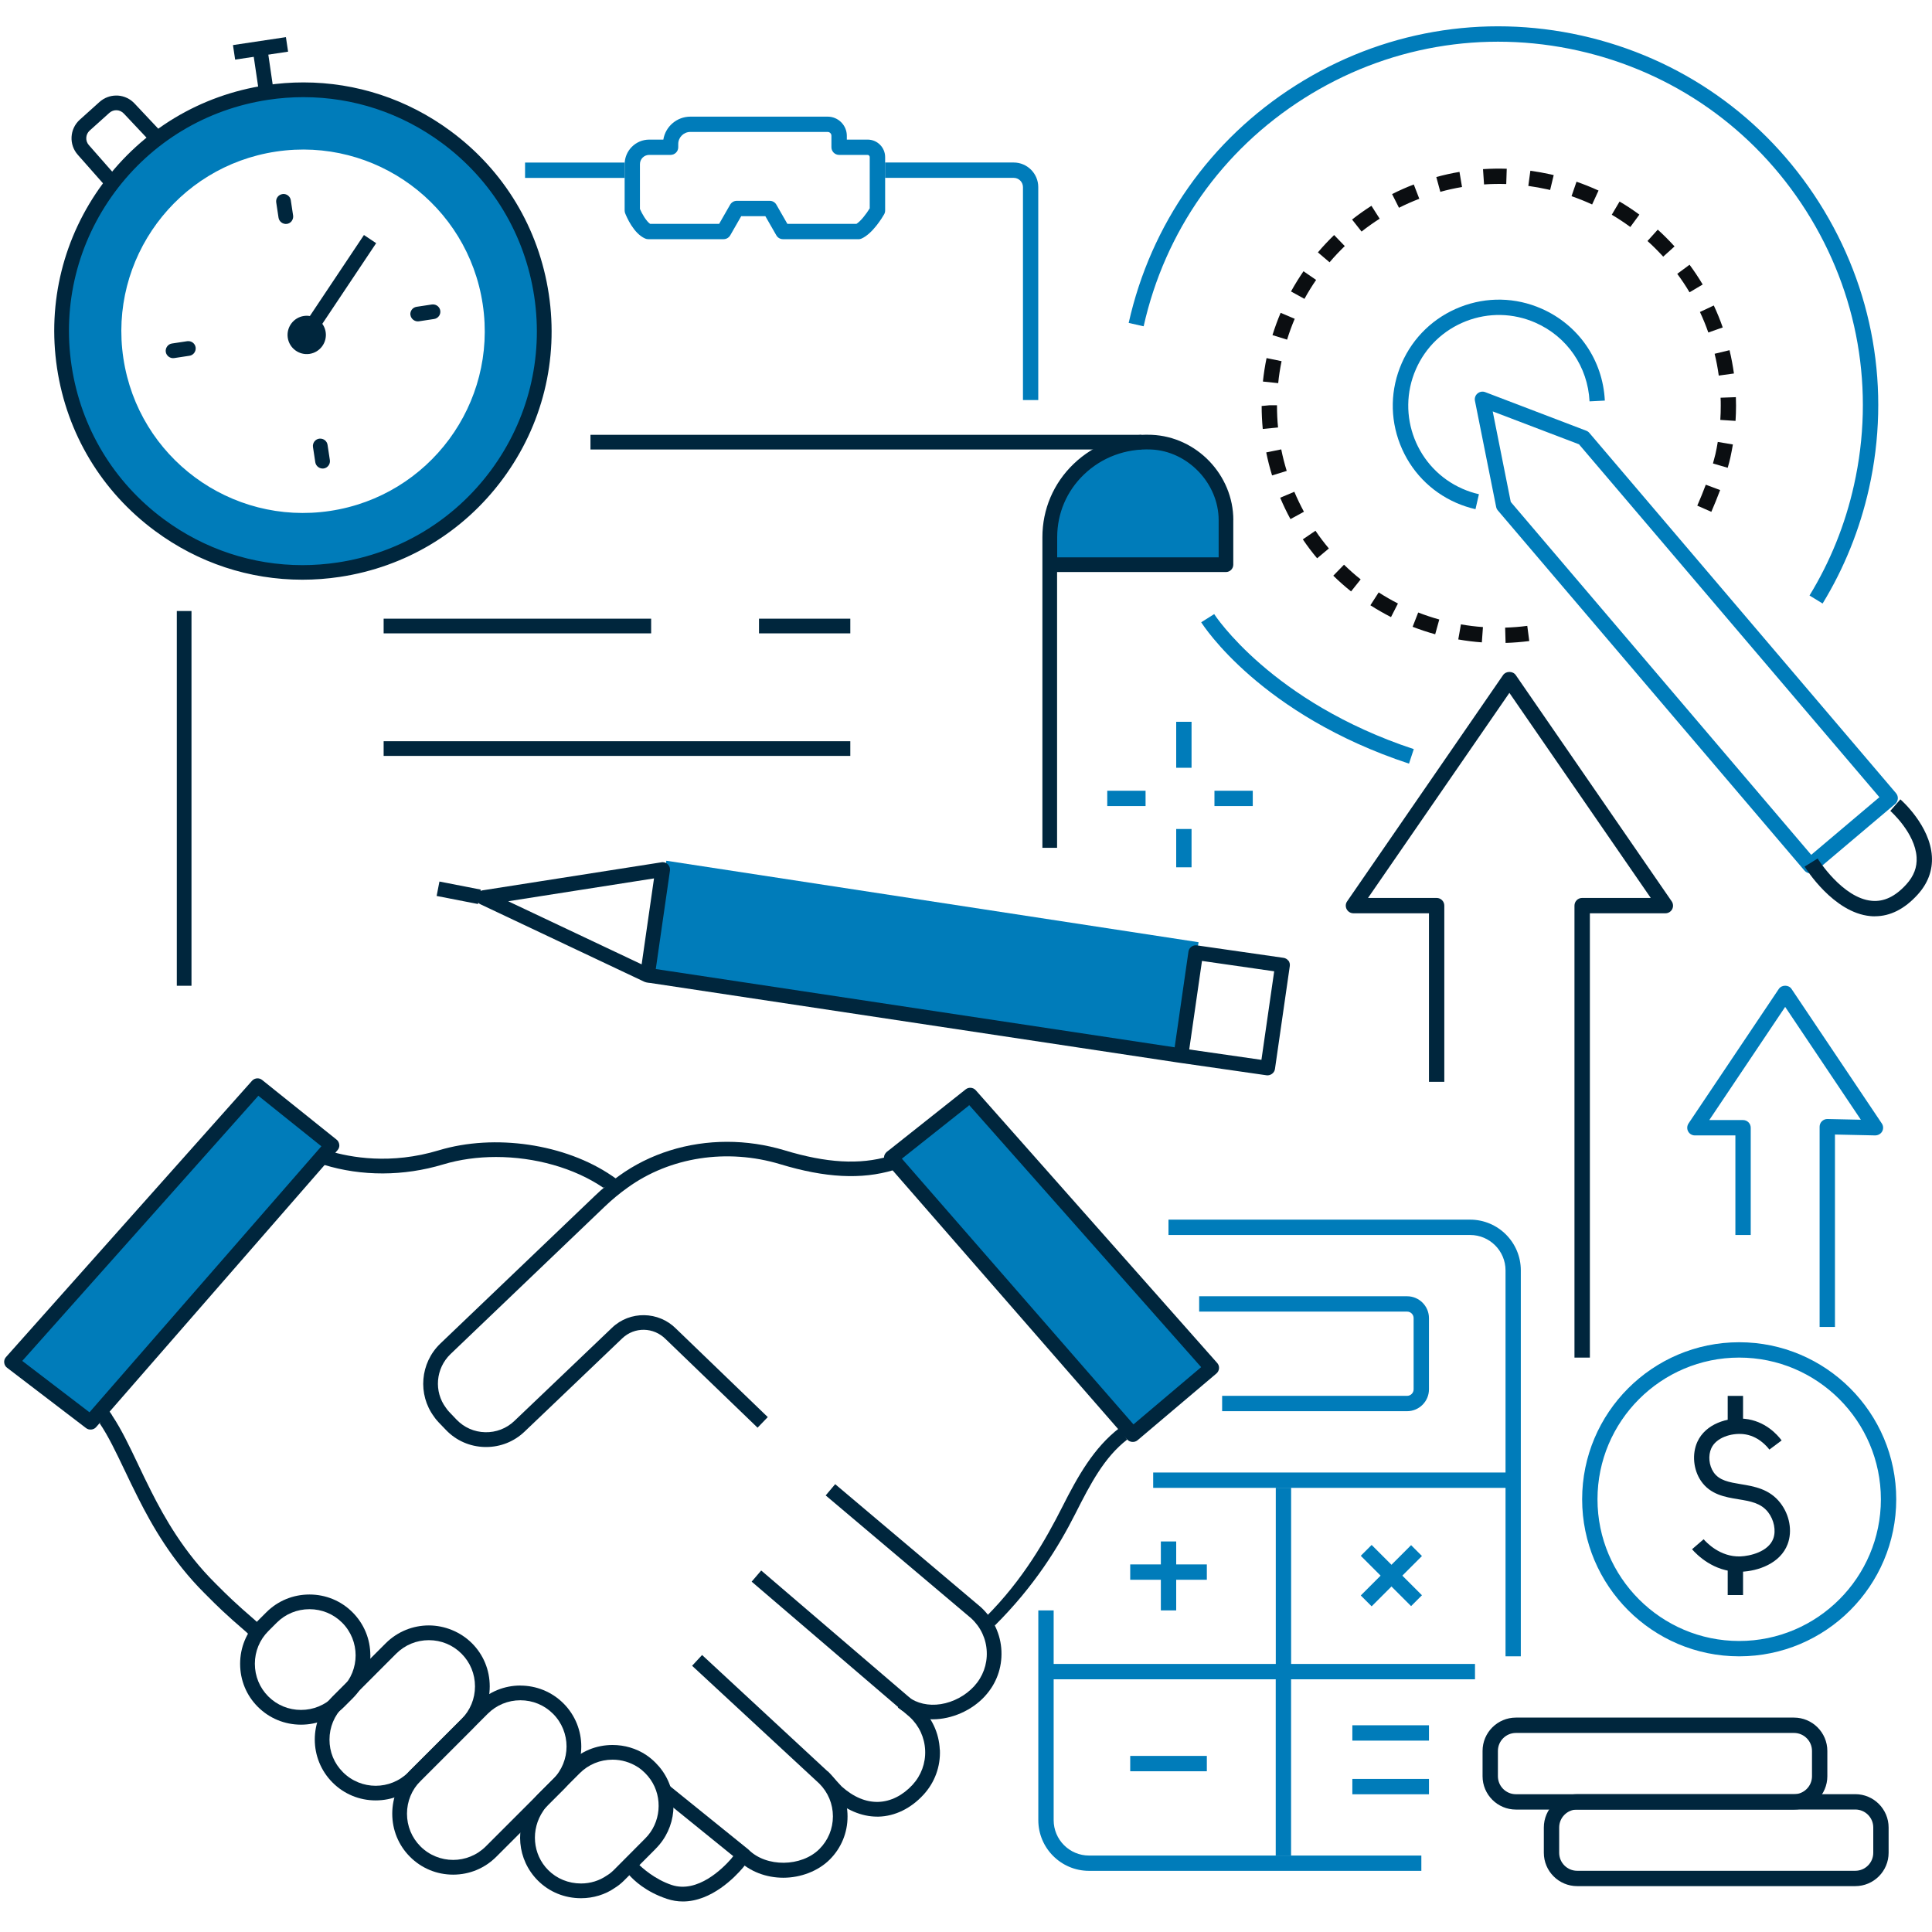 <?xml version="1.0" encoding="UTF-8"?>
<svg id="a" data-name="Calque 1" xmlns="http://www.w3.org/2000/svg" width="350" height="350" viewBox="0 0 350 350">
  <g>
    <rect x="213.08" y="130.76" width="2.78" height="8.33" style="fill: #007cba;"/>
    <rect x="213.08" y="150.18" width="2.78" height="6.94" style="fill: #007cba;"/>
    <rect x="200.59" y="143.25" width="6.94" height="2.78" style="fill: #007cba;"/>
    <rect x="220.01" y="143.25" width="6.94" height="2.78" style="fill: #007cba;"/>
  </g>
  <g>
    <path d="M188.1,72.47h-2.78V33.9c0-.92-.75-1.68-1.68-1.68h-23.3v-2.78h23.3c2.45,0,4.45,2,4.45,4.45v38.57Z" style="fill: #007cba;"/>
    <rect x="95.12" y="29.45" width="18.04" height="2.78" style="fill: #007cba;"/>
    <path d="M155.5,43.33h-13.66c-.5,0-.96-.27-1.2-.7l-1.99-3.47h-4.37l-1.99,3.47c-.25,.43-.71,.7-1.2,.7h-13.66c-.19,0-.38-.04-.56-.12-2.12-.93-3.38-3.98-3.62-4.58-.06-.16-.09-.33-.09-.5v-8.38c0-2.46,2-4.46,4.46-4.46h2.55c.38-2.36,2.44-4.16,4.9-4.16h24.87c1.91,0,3.47,1.56,3.47,3.47v.69h3.77c1.75,0,3.17,1.42,3.17,3.17v9.67c0,.24-.06,.48-.18,.69-.33,.58-2.09,3.51-4.1,4.4-.18,.08-.37,.12-.56,.12Zm-12.86-2.78h12.52c.78-.49,1.78-1.8,2.4-2.81v-9.28c0-.22-.18-.4-.4-.4h-5.15c-.77,0-1.39-.62-1.39-1.39v-2.08c0-.38-.31-.69-.69-.69h-24.87c-1.21,0-2.19,.98-2.19,2.19v.58c0,.77-.62,1.39-1.39,1.39h-3.87c-.93,0-1.68,.75-1.68,1.68v8.11c.4,.93,1.16,2.23,1.84,2.7h12.51l1.99-3.47c.25-.43,.71-.7,1.2-.7h5.98c.5,0,.96,.27,1.2,.7l1.99,3.47Z" style="fill: #007cba;"/>
  </g>
  <g>
    <rect x="208.91" y="266.76" width="65.22" height="2.78" style="fill: #007cba;"/>
    <path d="M267.2,304.22h-34.69c-.77,0-1.39-.62-1.39-1.39v-33.31h2.78v31.92h33.31v2.78Z" style="fill: #007cba;"/>
    <path d="M233.89,336.14h-2.78v-31.92h-41.63v-2.78h43.02c.77,0,1.39,.62,1.39,1.39v33.31Z" style="fill: #007cba;"/>
    <path d="M254.91,255.65h-33.51v-2.78h33.51c.65,0,1.18-.53,1.18-1.18v-12.9c0-.65-.53-1.18-1.18-1.18h-37.67v-2.78h37.67c2.18,0,3.96,1.78,3.96,3.96v12.9c0,2.18-1.78,3.96-3.96,3.96Z" style="fill: #007cba;"/>
    <path d="M275.52,300.06h-2.78v-69.92c0-3.53-2.87-6.41-6.41-6.41h-54.65v-2.78h54.65c5.06,0,9.18,4.12,9.18,9.18v69.92Z" style="fill: #007cba;"/>
    <path d="M257.48,338.92h-60.2c-5.06,0-9.18-4.12-9.18-9.18v-38h2.78v38c0,3.53,2.87,6.41,6.41,6.41h60.2v2.78Z" style="fill: #007cba;"/>
    <rect x="210.3" y="279.25" width="2.78" height="12.49" style="fill: #007cba;"/>
    <rect x="204.75" y="283.41" width="13.88" height="2.78" style="fill: #007cba;"/>
    <rect x="250.67" y="278.98" width="2.78" height="12.89" transform="translate(-128 261.83) rotate(-45)" style="fill: #007cba;"/>
    <rect x="245.61" y="284.04" width="12.89" height="2.78" transform="translate(-128 261.86) rotate(-45)" style="fill: #007cba;"/>
    <rect x="204.75" y="318.1" width="13.88" height="2.78" style="fill: #007cba;"/>
    <rect x="244.99" y="312.55" width="13.88" height="2.78" style="fill: #007cba;"/>
    <rect x="244.99" y="322.27" width="13.88" height="2.78" style="fill: #007cba;"/>
    <path d="M315.07,300.06c-15.69,0-28.45-12.76-28.45-28.45s12.76-28.45,28.45-28.45,28.45,12.76,28.45,28.45-12.76,28.45-28.45,28.45Zm0-54.12c-14.16,0-25.67,11.52-25.67,25.67s11.52,25.67,25.67,25.67,25.67-11.52,25.67-25.67-11.52-25.67-25.67-25.67Z" style="fill: #007cba;"/>
    <rect x="312.99" y="252.88" width="2.78" height="5.55" style="fill: #00263d;"/>
    <rect x="312.99" y="283.41" width="2.78" height="5.55" style="fill: #00263d;"/>
    <path d="M315.03,284.74c-4.62,0-7.66-3.11-8.5-4.08l2.1-1.81c.47,.54,2.97,3.25,6.66,3.11,1.67-.06,5.05-.81,5.95-3.21,.54-1.44,.15-3.41-.94-4.81-1.3-1.66-3.2-1.98-5.41-2.34-2.37-.39-5.06-.84-6.75-3.33-1.38-2.03-1.64-4.87-.65-7.06,1.51-3.31,5.51-4.48,8.58-4.18,3.68,.37,5.91,2.86,6.69,3.92l-2.22,1.66c-.44-.59-2.09-2.55-4.75-2.81-2.13-.21-4.88,.61-5.77,2.57-.6,1.32-.43,3.1,.42,4.35,1.02,1.5,2.83,1.8,4.91,2.15,2.43,.4,5.19,.86,7.15,3.37,1.71,2.18,2.24,5.12,1.35,7.49-1.32,3.52-5.38,4.9-8.45,5.01-.12,0-.25,0-.37,0Z" style="fill: #00263d;"/>
    <path d="M325,327.82h-50.38c-3.33,0-6.04-2.71-6.04-6.04v-4.58c0-3.33,2.71-6.04,6.04-6.04h50.38c3.33,0,6.04,2.71,6.04,6.04v4.58c0,3.33-2.71,6.04-6.04,6.04Zm-50.38-13.88c-1.8,0-3.26,1.46-3.26,3.26v4.58c0,1.8,1.46,3.26,3.26,3.26h50.38c1.8,0,3.26-1.46,3.26-3.26v-4.58c0-1.8-1.46-3.26-3.26-3.26h-50.38Z" style="fill: #00263d;"/>
    <path d="M336.1,341.69h-50.38c-3.33,0-6.04-2.71-6.04-6.04v-4.58c0-3.33,2.71-6.04,6.04-6.04h50.38c3.33,0,6.04,2.71,6.04,6.04v4.58c0,3.33-2.71,6.04-6.04,6.04Zm-50.38-13.88c-1.8,0-3.26,1.46-3.26,3.26v4.58c0,1.8,1.46,3.26,3.26,3.26h50.38c1.8,0,3.26-1.46,3.26-3.26v-4.58c0-1.8-1.46-3.26-3.26-3.26h-50.38Z" style="fill: #00263d;"/>
  </g>
  <g>
    <path d="M327.96,158.21c-.39,0-.78-.17-1.06-.49l-55.56-65.26c-.15-.18-.26-.4-.3-.63l-3.84-19.22c-.1-.5,.08-1.01,.47-1.33,.39-.33,.92-.42,1.39-.24l18.31,6.99c.22,.08,.41,.22,.56,.4l55.55,65.26c.24,.28,.36,.65,.33,1.01-.03,.37-.21,.71-.49,.95l-14.47,12.23c-.26,.22-.58,.33-.9,.33Zm-54.27-67.28l54.43,63.93,12.35-10.44-54.42-63.93-15.63-5.96,3.27,16.4Z" style="fill: #007cba;"/>
    <path d="M339.66,166c-.27,0-.55-.01-.83-.04-6.69-.62-11.7-8.63-11.91-8.97l2.36-1.46c.04,.07,4.5,7.18,9.81,7.66,2.21,.2,4.25-.77,6.26-2.98,1.36-1.5,1.97-3.1,1.86-4.91-.26-4.42-4.72-8.36-4.76-8.4l1.82-2.09c.22,.19,5.38,4.75,5.71,10.33,.15,2.55-.72,4.88-2.58,6.93-2.36,2.6-4.96,3.92-7.74,3.92Z" style="fill: #00263d;"/>
  </g>
  <path d="M330.18,109.33l-2.37-1.45c3.76-6.15,6.47-12.87,8.05-19.97,3.85-17.19,.77-34.84-8.66-49.71-9.43-14.87-24.09-25.18-41.28-29.03-17.19-3.85-34.84-.77-49.71,8.66-14.87,9.43-25.18,24.09-29.03,41.28l-2.71-.61c4.01-17.91,14.75-33.19,30.25-43.02,15.5-9.83,33.9-13.04,51.81-9.03,17.91,4.01,33.19,14.75,43.02,30.25,9.83,15.5,13.04,33.9,9.03,51.81-1.66,7.4-4.48,14.4-8.39,20.81Z" style="fill: #007cba;"/>
  <path d="M272.75,116.47l-.08-2.77c1.33-.04,2.68-.14,4.01-.32l.36,2.75c-1.42,.18-2.86,.3-4.29,.34Zm-4.3-.1c-1.42-.1-2.85-.28-4.27-.53l.48-2.73c1.32,.23,2.67,.4,3.99,.49l-.2,2.77Zm-8.46-1.47c-1.38-.38-2.75-.84-4.08-1.35l1.01-2.59c1.24,.48,2.53,.91,3.82,1.27l-.74,2.67Zm-8-3.11c-1.27-.65-2.53-1.37-3.73-2.14l1.5-2.33c1.12,.72,2.3,1.4,3.49,2.01l-1.26,2.47Zm-7.23-4.65c-1.12-.89-2.2-1.85-3.22-2.85l1.94-1.99c.96,.93,1.97,1.83,3.02,2.66l-1.73,2.17Zm-6.15-6c-.92-1.09-1.79-2.25-2.59-3.43l2.29-1.56c.75,1.11,1.57,2.19,2.43,3.21l-2.13,1.78Zm-4.83-7.1c-.68-1.25-1.31-2.56-1.86-3.87l2.56-1.08c.52,1.23,1.11,2.45,1.74,3.62l-2.44,1.33Zm76.24-1.32l-2.54-1.12c.53-1.2,1.06-2.51,1.54-3.79l2.6,.97c-.5,1.33-1.05,2.69-1.59,3.93Zm-79.57-6.59c-.42-1.37-.78-2.77-1.06-4.17l2.72-.55c.26,1.31,.6,2.62,.99,3.9l-2.65,.82Zm82.53-1.39l-2.66-.78c.17-.6,.32-1.16,.44-1.67,.17-.74,.31-1.48,.43-2.23l2.74,.46c-.13,.79-.29,1.58-.46,2.38-.13,.57-.29,1.19-.48,1.85Zm-84.22-7.03c-.13-1.38-.2-2.78-.2-4.16l1.39-.13h1.39c0,1.42,.06,2.73,.19,4.02l-2.76,.27Zm85.66-1.46l-2.77-.18c.06-.87,.08-1.73,.08-2.59,0-.48,0-.95-.03-1.43l2.77-.1c.02,.51,.03,1.02,.03,1.53,0,.92-.03,1.85-.09,2.77Zm-82.87-6.84l-2.76-.29c.15-1.42,.37-2.85,.66-4.25l2.72,.56c-.27,1.31-.48,2.65-.61,3.98Zm79.82-1.37c-.18-1.32-.43-2.65-.75-3.95l2.7-.65c.34,1.39,.6,2.81,.8,4.22l-2.75,.38Zm-78.2-6.51l-2.65-.82c.43-1.37,.92-2.72,1.48-4.04l2.55,1.08c-.52,1.23-.99,2.5-1.38,3.78Zm76.31-1.29c-.44-1.26-.95-2.51-1.52-3.72l2.51-1.18c.61,1.29,1.15,2.63,1.62,3.98l-2.62,.92Zm-73.17-6.1l-2.43-1.34c.69-1.25,1.45-2.48,2.26-3.66l2.29,1.57c-.76,1.1-1.47,2.25-2.11,3.42Zm69.77-1.18c-.68-1.15-1.43-2.28-2.23-3.35l2.23-1.65c.85,1.15,1.65,2.35,2.38,3.58l-2.39,1.42Zm-65.21-5.44l-2.12-1.8c.92-1.09,1.91-2.14,2.94-3.14l1.93,2c-.96,.93-1.89,1.91-2.75,2.93Zm60.44-1.02c-.9-.99-1.86-1.95-2.85-2.84l1.86-2.06c1.06,.96,2.08,1.98,3.04,3.04l-2.06,1.86Zm-54.65-4.55l-1.72-2.18c1.12-.88,2.3-1.72,3.51-2.49l1.49,2.34c-1.13,.72-2.23,1.5-3.28,2.33Zm48.69-.83c-1.08-.79-2.21-1.54-3.36-2.22l1.41-2.39c1.23,.72,2.44,1.52,3.59,2.37l-1.64,2.24Zm-41.91-3.48l-1.25-2.48c1.27-.64,2.59-1.23,3.93-1.74l1,2.59c-1.25,.48-2.49,1.03-3.68,1.63Zm34.99-.6c-1.21-.56-2.46-1.06-3.73-1.5l.9-2.62c1.35,.47,2.7,1.01,3.99,1.6l-1.16,2.52Zm-27.5-2.29l-.73-2.68c1.38-.38,2.79-.69,4.2-.93l.46,2.74c-1.31,.22-2.63,.51-3.92,.87Zm19.9-.33l-.51-.12c-1.14-.25-2.29-.46-3.45-.62l.37-2.75c1.23,.17,2.47,.39,3.68,.66l.55,.13-.65,2.7Zm-11.98-1.01l-.19-2.77c1.42-.09,2.86-.12,4.3-.07l-.09,2.77c-1.35-.04-2.69-.02-4.02,.07Z" style="fill: #0b0e11;"/>
  <path d="M267.28,92.24c-1.18-.27-2.35-.66-3.46-1.14-4.7-2.06-8.31-5.83-10.18-10.61-1.87-4.78-1.76-10,.3-14.7,2.06-4.7,5.83-8.31,10.61-10.18,4.78-1.87,10-1.76,14.7,.3,6.72,2.95,11.12,9.33,11.48,16.66l-2.77,.14c-.31-6.27-4.07-11.74-9.82-14.26-4.02-1.76-8.49-1.85-12.57-.26-4.09,1.6-7.31,4.69-9.07,8.71-3.64,8.3,.15,18.01,8.45,21.65,.96,.42,1.95,.75,2.97,.98l-.62,2.71Z" style="fill: #007cba;"/>
  <path d="M288.01,245.94h-2.78v-81.88c0-.77,.62-1.39,1.39-1.39h12.43l-25.61-37.15-25.61,37.15h12.43c.77,0,1.39,.62,1.39,1.39v31.92h-2.78v-30.53h-13.68c-.52,0-.99-.29-1.23-.74-.24-.46-.21-1.01,.09-1.43l28.25-40.99c.52-.75,1.77-.75,2.29,0l28.25,40.99c.29,.42,.33,.98,.09,1.43-.24,.46-.71,.74-1.23,.74h-13.68v80.49Z" style="fill: #00263d;"/>
  <path d="M332.42,240.39h-2.78v-36.28c0-.37,.15-.73,.42-.99,.27-.26,.63-.41,1-.4l6.05,.13-13.71-20.44-13.75,20.5h6.12c.77,0,1.39,.62,1.39,1.39v19.43h-2.78v-18.04h-7.34c-.51,0-.98-.28-1.22-.73-.24-.45-.21-1,.07-1.43l16.36-24.38c.52-.77,1.79-.77,2.3,0l16.36,24.38c.29,.43,.31,.99,.06,1.44-.25,.45-.74,.71-1.25,.72l-7.3-.16v34.86Z" style="fill: #007cba;"/>
  <path d="M255.25,138.34c-26.81-8.85-37.21-24.93-37.64-25.61l2.35-1.48c.1,.16,10.37,15.94,36.16,24.46l-.87,2.64Z" style="fill: #007cba;"/>
  <g>
    <polygon points="218.78 248.54 205.21 259.9 160.65 208.68 175.92 199.99 218.78 248.54" style="fill: #007cba;"/>
    <path d="M115.48,333.5l.44,.27-.44-.27Z" style="fill: #00263d;"/>
    <path d="M192.44,273c-2.98,5.88-7.08,13.17-13.89,19.96l1.67,1.52c7.13-7.09,11.52-14.19,14.59-20.26,2.78-5.5,5.25-10.22,9.39-13.43l-1.39-2.11c-4.67,3.59-7.55,8.74-10.38,14.34Z" style="fill: #00263d;"/>
    <path d="M88.72,305.5c0-2.96-1.14-5.73-3.22-7.81s-4.98-3.23-7.81-3.23-5.65,1.08-7.81,3.23l-9.63,9.63c-4.3,4.3-4.3,11.31,0,15.61,2.08,2.08,4.85,3.23,7.81,3.23s5.73-1.15,7.81-3.23l9.63-9.63c2.08-2.08,3.22-4.85,3.22-7.8Zm-14.74,15.56c-1.63,1.63-3.78,2.45-5.92,2.45s-4.29-.82-5.92-2.45-2.45-3.68-2.45-5.92,.87-4.34,2.45-5.92l9.63-9.64c1.58-1.58,3.68-2.45,5.92-2.45s4.34,.87,5.92,2.45,2.44,3.68,2.44,5.92-.87,4.35-2.44,5.92l-9.64,9.63Z" style="fill: #00263d;"/>
    <path d="M67.09,299.88c0-2.95-1.15-5.72-3.23-7.8-2.08-2.08-4.85-3.22-7.8-3.22s-5.73,1.14-7.81,3.22l-1.53,1.53c-2.08,2.08-3.22,4.85-3.22,7.81s1.14,5.73,3.22,7.8,4.85,3.22,7.81,3.22,5.73-1.14,7.81-3.22l1.53-1.53c2.08-2.08,3.23-4.85,3.23-7.8Zm-5.11,5.92l-1.53,1.53c-1.57,1.57-3.68,2.44-5.92,2.44s-4.35-.87-5.92-2.44-2.44-3.68-2.44-5.92,.87-4.35,2.44-5.92l1.53-1.53c1.57-1.57,3.68-2.44,5.92-2.44s4.35,.87,5.92,2.44c3.26,3.27,3.26,8.58,0,11.84Z" style="fill: #00263d;"/>
    <path d="M118.77,334.93c3.79-3.77,4.32-9.69,1.26-14.08-.4-.57-.82-1.06-1.26-1.5-.54-.54-1.04-.96-1.6-1.34l-.12-.09c-1.8-1.18-3.9-1.8-6.08-1.8-2.96,0-5.74,1.15-7.82,3.23l-5.76,5.76c-.4,.43-.88,.96-1.2,1.49-3.04,4.42-2.51,10.32,1.25,14.08,2.07,2.07,4.84,3.2,7.82,3.2,2.22,0,4.39-.66,6.12-1.87,.61-.38,1.15-.81,1.68-1.34l5.71-5.73Zm-3.07-14.71c.38,.26,.76,.58,1.19,1.01,.34,.34,.65,.71,.96,1.15,2.28,3.28,1.87,7.87-.97,10.68l-5.7,5.73c-.4,.39-.77,.69-1.25,.98-1.34,.93-2.97,1.44-4.67,1.44-2.27,0-4.38-.86-5.94-2.42-2.84-2.84-3.22-7.36-.9-10.74,.23-.37,.57-.76,.88-1.09l5.73-5.73c1.58-1.58,3.69-2.45,5.94-2.45,1.63,0,3.22,.47,4.6,1.36" style="fill: #00263d;"/>
    <path d="M94.27,305.35c-2.83,0-5.65,1.08-7.81,3.23l-12.18,12.18c-2.08,2.08-3.22,4.85-3.22,7.81s1.14,5.73,3.22,7.81c2.08,2.08,4.85,3.23,7.81,3.23s5.72-1.15,7.81-3.23l12.18-12.18c4.3-4.3,4.3-11.31,0-15.61-2.15-2.15-4.98-3.23-7.81-3.23Zm5.92,16.96l-12.18,12.18c-1.63,1.63-3.78,2.45-5.92,2.45s-4.29-.82-5.92-2.45c-1.57-1.57-2.44-3.68-2.44-5.92s.87-4.35,2.44-5.92l12.18-12.18c1.58-1.58,3.68-2.45,5.92-2.45s4.34,.87,5.92,2.45c3.26,3.27,3.26,8.58,0,11.84Z" style="fill: #00263d;"/>
    <path d="M220.37,248.82c.27-.23,.44-.57,.47-.92,.03-.36-.09-.71-.33-.98l-43.74-49.41c-.26-.3-.63-.45-1-.45-.29,0-.58,.09-.83,.29l-14.29,11.33c-.28,.23-.47,.56-.5,.92-.03,.36,.08,.72,.32,1l43.74,50.18c.46,.53,1.33,.59,1.86,.14l14.3-12.1Zm-56.98-38.92l12.21-9.68,42,47.45-12.26,10.37-41.96-48.14Z" style="fill: #00263d;"/>
    <g>
      <path d="M22.57,266.33c.74,1.55,1.57,3.31,2.47,5.07,2.5,4.95,6.12,11.37,12.03,17.25l.48,.48c1.71,1.72,3.2,3.21,7.03,6.5l1.15,1.1,1.87-1.91-1.29-1.21c-3.75-3.23-5.2-4.68-6.88-6.36l-.49-.49c-5.64-5.61-9.13-11.8-11.54-16.57-.86-1.7-1.64-3.33-2.39-4.91l-.04-.09c-1.53-3.21-2.98-6.25-4.61-8.69-.05-.09-.1-.17-.14-.25l-1.09-1.57-1.06,3.19s0,0,0,0c1.56,2.3,2.92,5.16,4.5,8.47Z" style="fill: #00263d;"/>
      <polygon points="25.7 264.96 25.7 264.95 25.7 264.95 25.7 264.96" style="fill: #0b0e11;"/>
    </g>
    <path d="M133.76,337.01c2.07,2.02,5.02,3.16,8.15,3.16s6.31-1.2,8.41-3.3c2.08-2.08,3.23-4.86,3.22-7.81,0-2.96-1.17-5.75-3.28-7.86l-23.07-21.38-1.81,1.95,23.04,21.34c1.6,1.6,2.47,3.7,2.47,5.94s-.87,4.34-2.45,5.92c-3.26,3.26-9.62,3.33-12.82,.12-.03-.03-.06-.06-.1-.09l-14.71-11.88-.8,2.75,13.74,11.13Z" style="fill: #00263d;"/>
    <path d="M161.88,212l-.84-2.53c-5.29,1.57-11.33,1.22-18.91-1.08-3.43-1.03-6.94-1.54-10.41-1.54-7.09,0-14,2.12-19.6,6.18-1.53,1.09-3,2.3-4.36,3.61l-28.01,26.78c-3.63,3.5-4.11,9.18-1.13,13.21,.27,.41,.57,.74,.86,1.06l1.29,1.34c1.85,1.95,4.36,3.05,7.07,3.11h.23c2.61,0,5.08-.99,6.96-2.79l3.86-3.68c3.83-3.65,9.68-9.23,13.83-13.21,2.23-2.13,5.69-2.07,7.89,.15l16.63,16.03,1.85-1.92-16.61-16.01c-3.17-3.2-8.37-3.28-11.6-.18-3.63,3.48-8.57,8.18-12.31,11.75l-1.71,1.63c-2.01,1.92-3.43,3.27-3.67,3.5-1.43,1.38-3.35,2.1-5.29,2.05-1.99-.04-3.83-.86-5.2-2.29l-1.35-1.42c-.16-.17-.34-.37-.49-.61l-.06-.08c-2.23-2.96-1.88-7.15,.8-9.74l28-26.78c1.27-1.21,2.64-2.35,4.07-3.37,7.69-5.57,18.04-7.17,27.69-4.26,8.15,2.47,14.7,2.81,20.53,1.06Z" style="fill: #00263d;"/>
    <polygon points="2.82 246.31 16.89 257.1 59.44 207.81 46.64 196.68 2.82 246.31" style="fill: #007cba;"/>
    <path d="M61.46,207.37c-.03-.36-.21-.7-.49-.92l-13.49-10.81c-.25-.2-.54-.29-.83-.29-.37,0-.73,.15-1,.45L1.09,245.84c-.25,.28-.37,.64-.33,1.01,.04,.37,.22,.71,.52,.93l14.32,10.94c.54,.41,1.37,.33,1.81-.18l43.74-50.18c.24-.27,.36-.63,.32-.99Zm-45.25,48.48l-12.18-9.31,.54-.6,42.23-47.43,11.42,9.15-42.01,48.19Z" style="fill: #00263d;"/>
    <path d="M109.29,215.17l2.92-1.23-1.35-.93c-8.44-5.77-21.22-7.68-31.37-4.62-8.69,2.63-16.01,1.3-19.98,.09l-.84,2.53c6.84,2.11,14.47,2.09,21.6-.06,3.02-.91,6.29-1.35,9.59-1.35,6.99,0,14.14,1.96,19.45,5.58Z" style="fill: #00263d;"/>
    <path d="M120.84,344c.93,.31,1.9,.47,2.87,.47,5.21,0,9.46-4.45,10.85-6.08l1-1.24-1.86-1.97-1.28,1.6c-1.46,1.67-6.03,6.26-10.74,4.7-3.01-1-5.42-3.12-6.21-3.97l-1.55,2.1c.89,1.02,3.08,3.12,6.92,4.39Z" style="fill: #00263d;"/>
    <path d="M170.25,316.98c-.13-3.03-1.44-5.85-3.71-7.94l-28.64-24.53-1.73,2.02,28.61,24.5c1.73,1.59,2.72,3.74,2.82,6.06,.1,2.32-.72,4.54-2.29,6.25-1.78,1.93-3.98,3.03-6.21,3.09-2.23,.06-4.47-.87-6.62-2.79l-2.57-2.78,.71,4.69c2.58,2.33,5.44,3.55,8.29,3.55h.27c2.95-.08,5.83-1.48,8.1-3.95,2.06-2.23,3.12-5.13,2.99-8.16Z" style="fill: #00263d;"/>
    <path d="M178.43,307.27c2.06-2.23,3.12-5.13,2.99-8.16-.12-3.03-1.45-5.86-3.72-7.95l-26.4-22.29-1.72,2.04,26.36,22.26c1.73,1.59,2.73,3.74,2.82,6.06,.1,2.32-.72,4.54-2.29,6.25-1.56,1.7-3.76,2.88-6.03,3.24-2.24,.35-4.34-.13-5.98-1.35l-1.81,1.97c1.77,1.4,3.93,2.13,6.31,2.13,3.46,0,7.09-1.6,9.46-4.18Z" style="fill: #00263d;"/>
    <path d="M208.84,80.8h-3.18c-8.13,0-14.79,6.65-14.79,14.79v6.72h30.72v-10.06c0-6.17-6.58-11.45-12.75-11.45Z" style="fill: #007cba;"/>
    <path d="M223.43,94.22c0-8.18-6.64-15.11-14.81-15.45-5.33-.22-10.34,1.65-14.11,5.26-3.66,3.51-5.67,8.23-5.67,13.29v56.27h2.66v-49.96h30.59c.73,0,1.33-.6,1.33-1.33v-8.09Zm-2.66,6.75h-29.25v-3.64c0-4.33,1.72-8.37,4.85-11.37,3.24-3.11,7.54-4.72,12.15-4.53,6.64,.27,12.25,6.13,12.25,12.79v6.75Z" style="fill: #00263d;"/>
    <rect x="32.03" y="110.69" width="2.66" height="67.89" style="fill: #00263d;"/>
    <rect x="106.97" y="78.77" width="99.81" height="2.66" style="fill: #00263d;"/>
    <rect x="137.5" y="112.08" width="16.54" height="2.66" style="fill: #00263d;"/>
    <rect x="69.5" y="134.28" width="84.54" height="2.66" style="fill: #00263d;"/>
    <rect x="69.5" y="112.08" width="48.46" height="2.66" style="fill: #00263d;"/>
    <polygon points="120.71 155.93 118.08 176.18 213.94 191.24 217.13 170.69 120.71 155.93" style="fill: #007cba;"/>
    <path d="M233.4,174.04c-.21-.29-.53-.47-.88-.52l-15.71-2.26c-.06,0-.13-.01-.19-.01-.65,0-1.22,.48-1.32,1.14l-2.5,17.34-94-14.18,2.57-17.83c.06-.42-.08-.84-.38-1.14-.25-.25-.59-.39-.94-.39-.07,0-.14,0-.2,.02l-32.48,5.09c-.11,.02-.22,.06-.32,.1l.05-.24-7.49-1.46-.51,2.61,7.49,1.46,.05-.23c.11,.11,.23,.2,.38,.27l29.72,14.05c.36,.17,1.11,.22,1.11,.22l95.15,14.35s.47,.07,.75,.11l15.71,2.26c.68,.09,1.41-.41,1.51-1.13l2.69-18.67c.05-.35-.04-.7-.25-.99Zm-117.16,.66l-24.18-11.43,26.42-4.14-2.24,15.57Zm112.28,17.3l-13.08-1.88,2.31-16.04,13.08,1.88-2.31,16.03Z" style="fill: #00263d;"/>
  </g>
  <g>
    <path d="M48.55,17.77c-23.33,3.5-39.4,25.26-35.9,48.59,3.5,23.33,25.26,39.4,48.59,35.9,23.33-3.5,39.4-25.26,35.9-48.59-3.5-23.33-25.26-39.4-48.59-35.9Zm11.24,74.79c-17.98,2.7-34.74-9.68-37.44-27.66-2.7-17.98,9.68-34.74,27.66-37.44,17.98-2.7,34.74,9.68,37.44,27.66,2.7,17.98-9.68,34.74-27.66,37.44Z" style="fill: #007cba;"/>
    <path d="M18.65,33.22c-7.15,9.68-10.1,21.56-8.32,33.45,1.79,11.9,8.1,22.39,17.78,29.53,7.81,5.77,17.03,8.82,26.67,8.82,2.25,0,4.54-.17,6.79-.51,11.9-1.79,22.39-8.1,29.54-17.78,7.15-9.68,10.1-21.56,8.31-33.45s-8.1-22.39-17.78-29.53c-7.83-5.79-17.11-8.82-26.67-8.82-2.25,0-4.52,.17-6.79,.51-11.9,1.79-22.39,8.1-29.53,17.78Zm36.31-15.62c9.06,0,17.74,2.87,25.09,8.3,9.11,6.73,15.04,16.6,16.73,27.79,1.68,11.19-1.1,22.37-7.82,31.48-6.73,9.1-16.6,15.04-27.79,16.73-2.13,.32-4.26,.48-6.38,.48-9,0-17.72-2.86-25.09-8.3-9.11-6.73-15.04-16.6-16.73-27.79-1.68-11.19,1.1-22.37,7.82-31.48,6.73-9.1,16.6-15.04,27.79-16.73,2.12-.32,4.27-.48,6.38-.48Z" style="fill: #00263d;"/>
    <polygon points="49.44 15.59 48.52 9.29 45.88 9.69 46.81 15.98 49.44 15.59" style="fill: #00263d;"/>
    <rect x="42.35" y="7.43" width="9.7" height="2.66" transform="translate(-.78 7.11) rotate(-8.54)" style="fill: #00263d;"/>
    <path d="M26.8,25.21l1.94-1.82-4.3-4.57c-.82-.91-1.93-1.44-3.14-1.51-.08,0-.16,0-.24,0-1.12,0-2.19,.41-3.03,1.16l-3.57,3.21c-1.86,1.67-2.01,4.53-.35,6.38l4.99,5.65,1.29-2.54-4.29-4.88c-.68-.76-.62-1.94,.14-2.63l3.57-3.21c.38-.34,.87-.51,1.36-.48,.49,.03,.95,.25,1.31,.65l4.32,4.59Z" style="fill: #00263d;"/>
    <path d="M52.85,40.03c.21-.29,.3-.64,.25-.99l-.42-2.77c-.05-.35-.24-.66-.53-.87-.23-.17-.51-.26-.79-.26-.07,0-.13,0-.2,.02-.73,.11-1.23,.79-1.12,1.51l.42,2.77c.11,.71,.79,1.22,1.52,1.12,.35-.05,.66-.24,.87-.52Z" style="fill: #00263d;"/>
    <path d="M59.51,84.35c.21-.29,.3-.64,.25-.99l-.42-2.77c-.1-.66-.67-1.13-1.32-1.13-.07,0-.13,0-.2,.01-.35,.05-.66,.24-.87,.52-.21,.29-.3,.64-.25,.99l.42,2.77c.11,.71,.8,1.22,1.52,1.12,.35-.05,.66-.24,.87-.53Z" style="fill: #00263d;"/>
    <path d="M34.32,64.45c.35-.05,.66-.24,.87-.53,.21-.29,.3-.64,.25-.99-.1-.66-.67-1.13-1.32-1.13-.07,0-.13,0-.2,.01l-2.77,.42c-.35,.05-.66,.24-.87,.53-.21,.29-.3,.64-.25,.99,.11,.71,.79,1.23,1.52,1.12l2.77-.42Z" style="fill: #00263d;"/>
    <path d="M74.36,57.09c.11,.71,.8,1.22,1.51,1.12l2.77-.42c.73-.11,1.23-.79,1.12-1.51-.1-.66-.67-1.13-1.32-1.13-.06,0-.13,0-.2,.01l-2.77,.42c-.73,.11-1.23,.79-1.12,1.51Z" style="fill: #00263d;"/>
    <rect x="52.02" y="50.02" width="19.32" height="2.66" transform="translate(-15.28 74.13) rotate(-56.27)" style="fill: #00263d;"/>
    <path d="M59,60.16c.28,1.89-1.02,3.66-2.92,3.95-1.89,.28-3.66-1.02-3.95-2.92-.28-1.89,1.02-3.66,2.92-3.95,1.89-.28,3.66,1.02,3.95,2.92Z" style="fill: #00263d;"/>
  </g>
</svg>